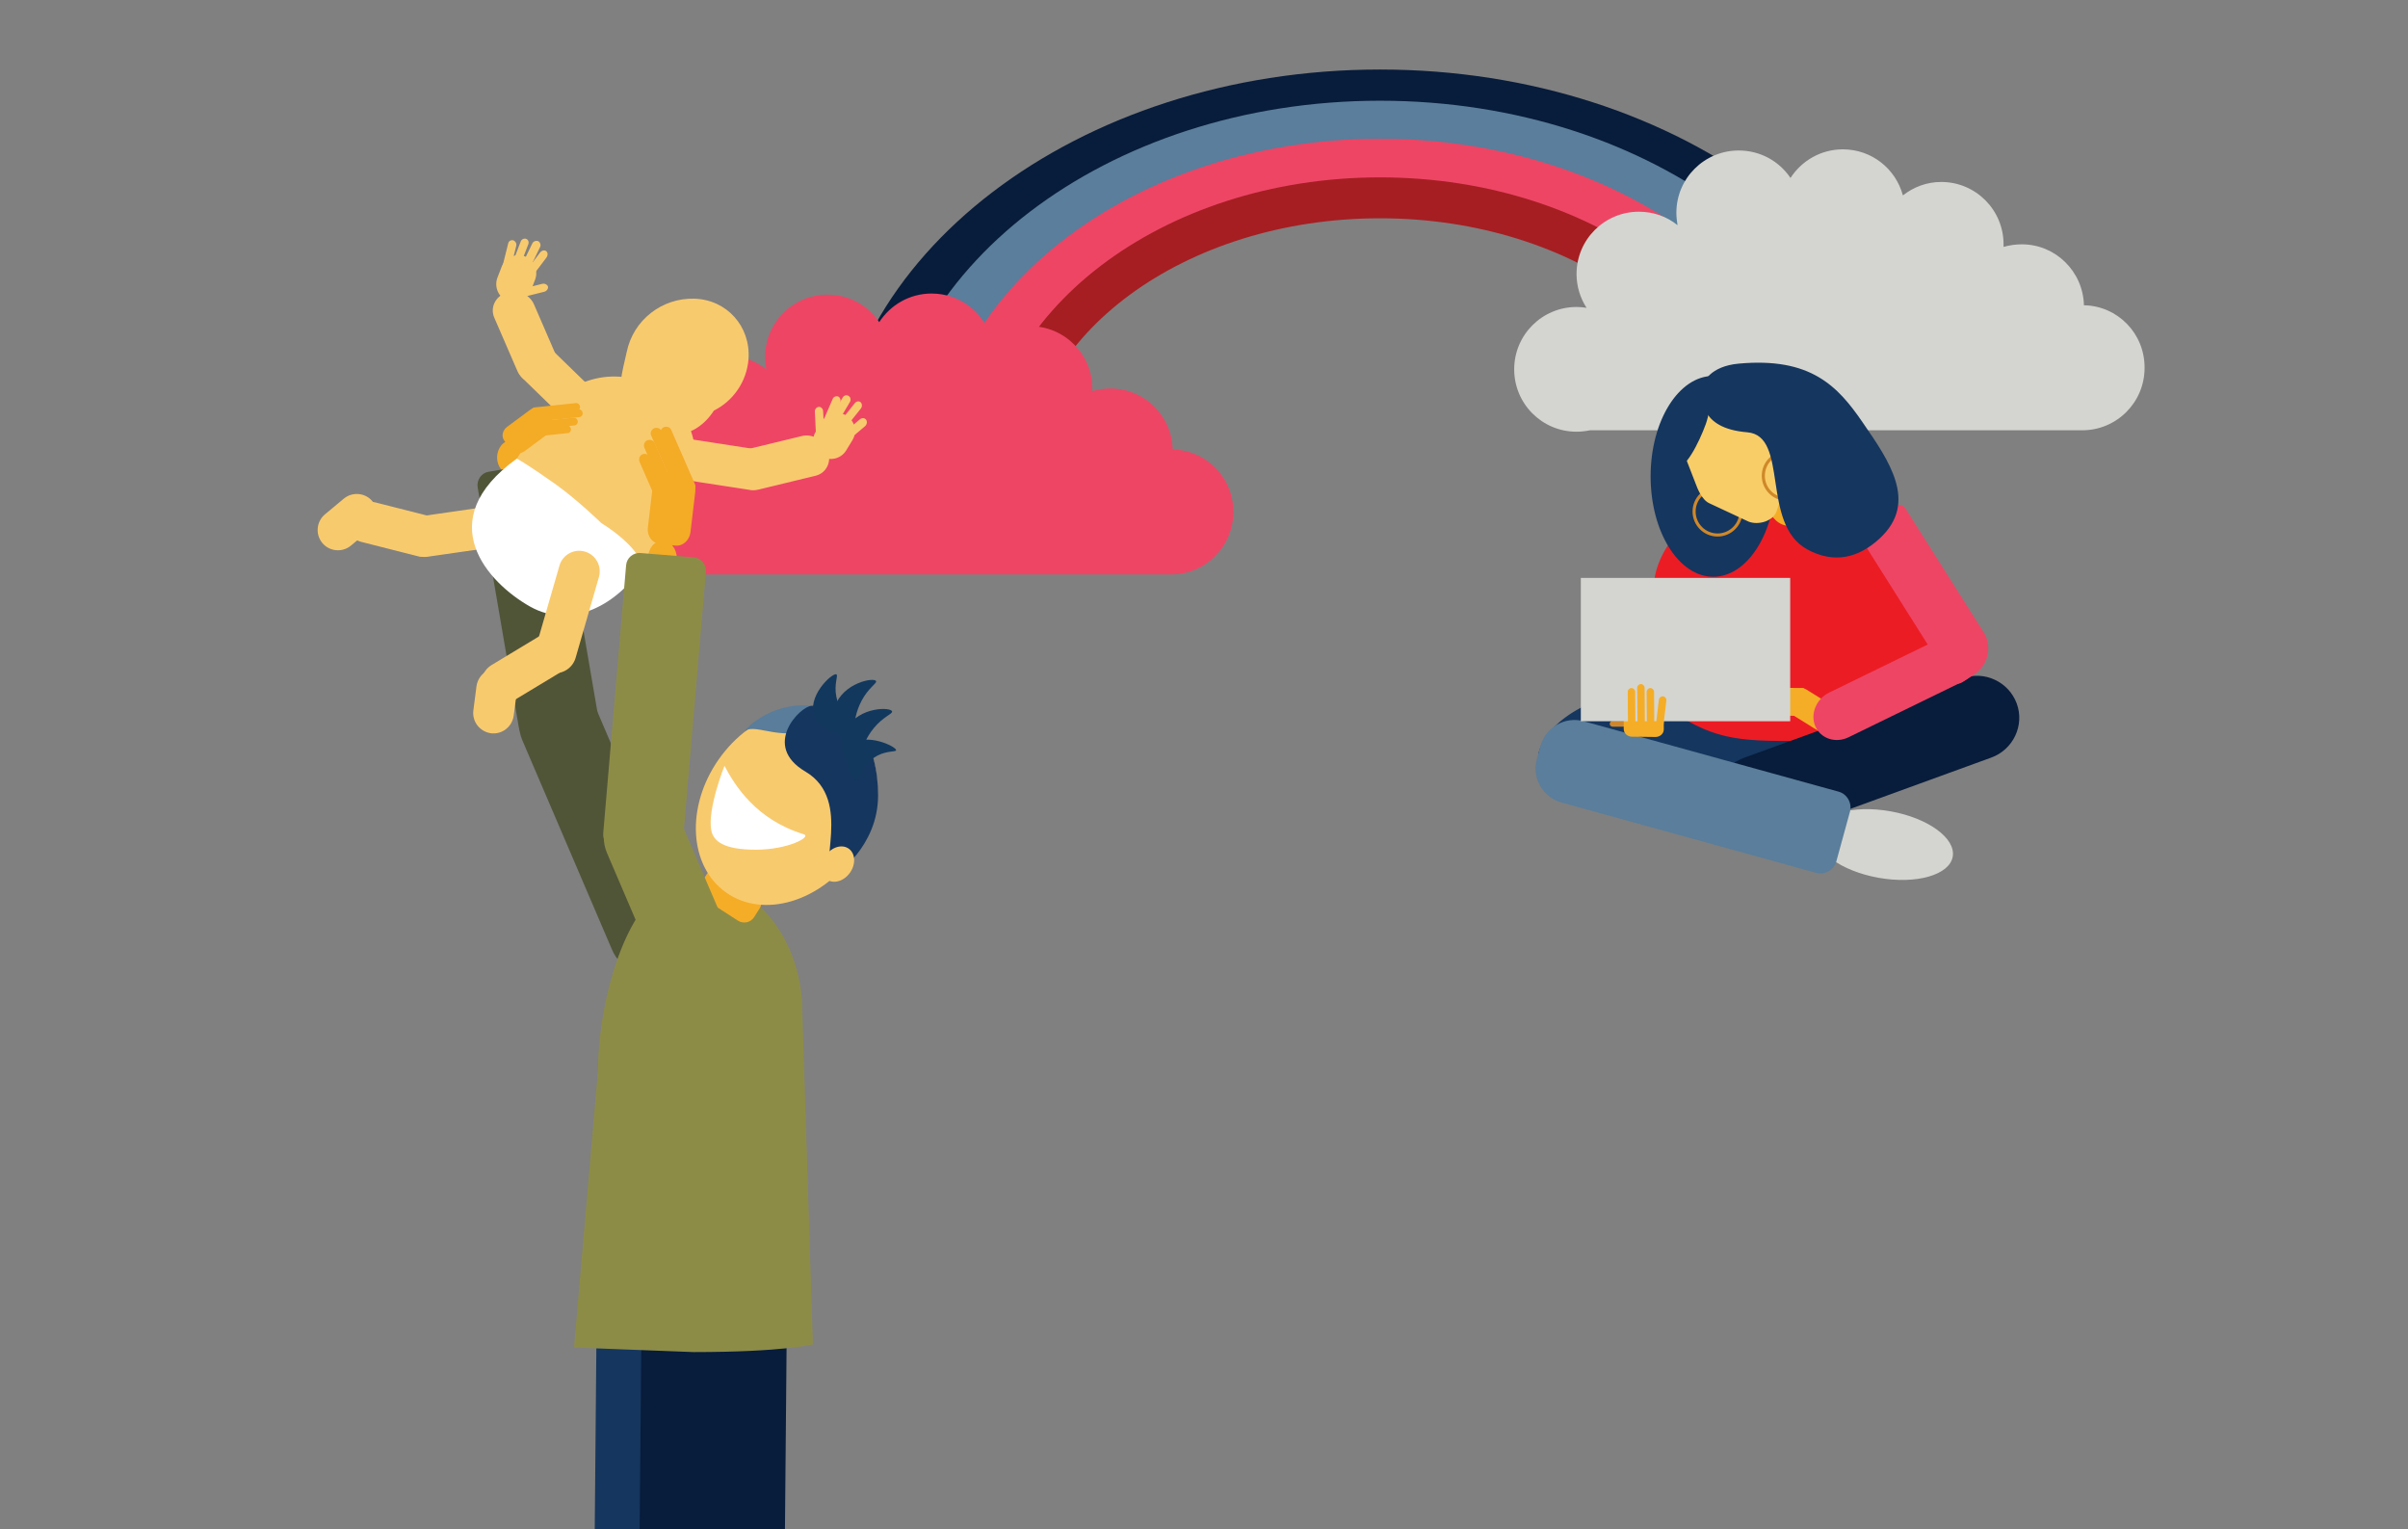 <?xml version="1.0" encoding="UTF-8"?>
<!-- Generator: Adobe Illustrator 28.1.0, SVG Export Plug-In . SVG Version: 6.00 Build 0)  -->
<svg xmlns="http://www.w3.org/2000/svg" xmlns:xlink="http://www.w3.org/1999/xlink" version="1.1" id="Layer_1" x="0px" y="0px" viewBox="0 0 841.9 534.6" style="enable-background:new 0 0 841.9 534.6;" xml:space="preserve">
<rect x="0" y="0" width="841.9" height="534.6" fill="#808080" stroke="none"/>
<style type="text/css">
	.st0{clip-path:url(#SVGID_00000091693486417264064310000005251239090191174279_);}
	.st1{fill:#081C3B;}
	.st2{fill:#5A7E9B;}
	.st3{fill:#EE4565;}
	.st4{fill:#A61E22;}
	.st5{fill:#D4D5D0;}
	.st6{fill:#EC1C24;}
	.st7{fill:#15365E;}
	.st8{display:none;fill:#A51E22;}
	.st9{fill:#F5AD27;}
	.st10{fill:none;stroke:#D08829;stroke-width:1.08;stroke-miterlimit:10;}
	.st11{fill:#F8CD68;}
	.st12{fill:#CE862D;}
	.st13{display:none;fill:#19335A;}
	.st14{clip-path:url(#SVGID_00000069394522911861473640000013542191391994611623_);}
	.st15{fill:#F4AB26;}
	.st16{fill:#505538;}
	.st17{display:none;}
	.st18{display:inline;fill:#EC1C24;}
	.st19{fill:#8D8C47;}
	.st20{fill:#F8CA6E;}
	.st21{fill:#FFFFFF;}
	.st22{fill:#597D9B;}
	.st23{fill:#12385E;}
</style>
<g id="Regnbue">
	<g>
		<defs>
			<rect id="SVGID_1_" x="284.3" y="11.9" width="402.6" height="135"></rect>
		</defs>
		<clipPath id="SVGID_00000129195884573830328790000010977580772290900148_">
			<use xlink:href="#SVGID_1_" style="overflow:visible;"></use>
		</clipPath>
		<g style="clip-path:url(#SVGID_00000129195884573830328790000010977580772290900148_);">
			<g>
				<path class="st1" d="M482.5,316.3C482.5,316.3,482.5,316.3,482.5,316.3c-105.6,0-191.6-65.5-191.6-146s85.9-146,191.6-146      s191.6,65.5,191.6,146c0,39.5-20.3,76.4-57,104C581,301.4,533.2,316.3,482.5,316.3z M482.5,41.6c-96.1,0-174.3,57.7-174.3,128.7      s78.2,128.7,174.3,128.7c47,0,91.1-13.7,124.2-38.5c32.3-24.3,50.1-56.3,50.1-90.2C656.8,99.4,578.6,41.6,482.5,41.6z"></path>
			</g>
			<g>
				<path class="st2" d="M482.5,299.7c-95.5,0-173.2-59.3-173.2-132.2S387,35.2,482.5,35.2s173.2,59.3,173.2,132.2      S578,299.7,482.5,299.7z M482.5,52.5c-86,0-155.9,51.6-155.9,114.9s70,114.9,155.9,114.9s155.9-51.6,155.9-114.9      S568.5,52.5,482.5,52.5z"></path>
			</g>
			<g>
				<path class="st3" d="M482.5,286.5c-85.8,0-155.7-53.4-155.7-119s69.8-119,155.7-119s155.7,53.4,155.7,119      S568.3,286.5,482.5,286.5z M482.5,65.7c-76.3,0-138.4,45.7-138.4,101.8s62.1,101.8,138.4,101.8s138.4-45.7,138.4-101.8      S558.8,65.7,482.5,65.7z"></path>
			</g>
			<g>
				<path class="st4" d="M482.5,273c-76.2,0-138.2-47.3-138.2-105.5c0-58.2,62-105.5,138.2-105.5s138.2,47.3,138.2,105.5      C620.7,225.7,558.7,273,482.5,273z M482.5,76.3c-68.2,0-123.8,40.9-123.8,91.1c0,50.2,55.5,91.1,123.8,91.1      s123.8-40.9,123.8-91.1C606.3,117.2,550.7,76.3,482.5,76.3z"></path>
			</g>
		</g>
	</g>
	<path class="st3" d="M410,157.1c-0.3-11.8-9.9-21.3-21.7-21.3c-2.2,0-4.3,0.3-6.4,0.9c0-0.3,0-0.6,0-0.9c0-12-9.7-21.8-21.8-21.8   c-5.1,0-9.7,1.8-13.4,4.7c-2.5-9.3-10.9-16.1-21-16.1c-7.7,0-14.4,4-18.3,10c-3.9-5.8-10.5-9.6-18.1-9.6c-12,0-21.8,9.7-21.8,21.8   c0,1.5,0.2,2.9,0.4,4.3c-3.7-3-8.4-4.7-13.5-4.7c-12,0-21.8,9.7-21.8,21.8c0,4.3,1.3,8.4,3.5,11.8c-1.1-0.2-2.3-0.3-3.5-0.3   c-12,0-21.8,9.7-21.8,21.8c0,12,9.7,21.8,21.8,21.8c1.6,0,3.2-0.2,4.7-0.5h172.1c12,0,21.8-9.7,21.8-21.8   C431.3,167,421.8,157.4,410,157.1z"></path>
	<path class="st5" d="M728.6,106.7c-0.3-11.8-9.9-21.3-21.7-21.3c-2.2,0-4.3,0.3-6.4,0.9c0-0.3,0-0.6,0-0.9c0-12-9.7-21.8-21.8-21.8   c-5.1,0-9.7,1.8-13.4,4.7c-2.5-9.3-10.9-16.1-21-16.1c-7.7,0-14.4,4-18.3,10c-3.9-5.8-10.5-9.6-18.1-9.6c-12,0-21.8,9.7-21.8,21.8   c0,1.5,0.2,2.9,0.4,4.3c-3.7-3-8.4-4.7-13.5-4.7c-12,0-21.8,9.7-21.8,21.8c0,4.3,1.3,8.4,3.5,11.8c-1.1-0.2-2.3-0.3-3.5-0.3   c-12,0-21.8,9.7-21.8,21.8c0,12,9.7,21.8,21.8,21.8c1.6,0,3.2-0.2,4.7-0.5h172.1c12,0,21.8-9.7,21.8-21.8   C749.9,116.6,740.4,106.9,728.6,106.7z"></path>
</g>
<g id="Kvinde_med_laptop_00000141447242605576937030000004662298634436101808_">
	<path class="st6" d="M675.8,209.9c6.4,11.6,20.9,24.1,9.1,35.5c-8.6,8.3-42,16.7-51.5,16.7c-6,0-27.5,10.9-34.7,6.2   c-8.7-5.7-37.2-3.3-43.7-12.1c-6.5-8.8,23.2-42.8,23.2-50.6c0-21.8,33.8-43.5,54.4-43.5S665.2,190.8,675.8,209.9z"></path>
	<path class="st7" d="M664.9,249c11.5-2,20.5-15.7,11.5-5.1c-7.8,9.1-33.6,18.1-43.1,18.1c-6,0-27.5,10.9-34.7,6.2   c-8.7-5.7-63.6,5.3-60.6-5.3c4.7-16.3,33.5-24.2,39.6-19.5c18.3,14.4,27.3,15.6,47.9,15.6S649.3,251.7,664.9,249z"></path>
	<path class="st1" d="M696.2,264.8l-76.4,27.8c-7.7,2.8-16.2-1.2-19-8.8l0,0c-2.8-7.6,1.2-16.1,8.9-18.9l76.4-27.8   c7.7-2.8,16.2,1.2,19,8.8l0,0C707.9,253.5,703.9,262,696.2,264.8z"></path>
	
		<ellipse transform="matrix(0.175 -0.985 0.985 0.175 252.644 892.325)" class="st5" cx="658.7" cy="295.4" rx="11.8" ry="24.2"></ellipse>
	<path class="st2" d="M635,305.1l-89.1-24.6c-6.5-1.8-10.4-8.6-8.6-15.1l1.3-4.7c1.8-6.5,8.6-10.4,15.1-8.6l89.1,24.6   c3,0.8,4.8,4,4,7l-4.8,17.5C641.1,304.2,638,305.9,635,305.1z"></path>
	<path class="st8" d="M620.4,260.8L620.4,260.8c-1.7,4.7-7.4,7.4-12.8,6l-47.9-12.7c-5.4-1.4-8.4-6.4-6.8-11.1l0,0   c1.7-4.7,7.4-7.4,12.8-6l47.9,12.7C619,251.1,622,256.1,620.4,260.8z"></path>
	<ellipse class="st7" cx="599" cy="166.5" rx="21.9" ry="35.1"></ellipse>
	
		<ellipse transform="matrix(0.35 -0.937 0.937 0.35 261.935 664.942)" class="st7" cx="609.9" cy="143.8" rx="9.2" ry="15.2"></ellipse>
	<path class="st9" d="M620.6,181.6l-8.6-9c-2.9-3-2.2-7.9,1.6-10.9l2.4-1.9c3.8-3,9.3-2.9,12.2,0.1l8.6,9c2.9,3,2.2,7.9-1.6,10.9   l-2.4,1.9C629,184.7,623.5,184.7,620.6,181.6z"></path>
	<circle class="st10" cx="600.5" cy="178.8" r="8.2"></circle>
	<path class="st11" d="M619.6,143.5c-0.5-1.3-0.9-2.4-1.2-3.2c-2.7-6.9-12-9.7-20.8-6.3c-8.8,3.4-13.8,11.8-11.1,18.6   c0.4,1.1,0.7,1.9,1.2,3.2l0,0l5.2,13.4c0.5,1.4,2.1,5.5,4.7,6.7l13.7,6.4c3.4,1.4,9-0.1,10-4.1l4.8-13.3c0.9-2.7-0.6-6.6-1.1-7.9   L619.6,143.5L619.6,143.5z"></path>
	<path class="st7" d="M596.4,148.2c-2.4,6.6-7.4,16.5-10.6,15s-3.5-13.6-1.1-20.2c2.4-6.6,6.9-10.8,10.1-9.4   C598.1,135.1,598.7,141.6,596.4,148.2z"></path>
	<g>
		<g>
			<path class="st9" d="M616.2,242.9l14,0.2c0.7,0,1.3-0.6,1.3-1.3l0,0c0-0.7-0.6-1.3-1.3-1.3l-14-0.2c-0.7,0-1.3,0.6-1.3,1.3l0,0     C614.9,242.3,615.5,242.9,616.2,242.9z"></path>
			<path class="st9" d="M615.5,245.1l14,0.2c0.7,0,1.3-0.6,1.3-1.3l0,0c0-0.7-0.6-1.3-1.3-1.3l-14-0.2c-0.7,0-1.3,0.6-1.3,1.3l0,0     C614.2,244.4,614.8,245,615.5,245.1z"></path>
			<path class="st9" d="M617.4,247.7l14,0.2c0.7,0,1.3-0.6,1.3-1.3l0,0c0-0.7-0.6-1.3-1.3-1.3l-14-0.2c-0.7,0-1.3,0.6-1.3,1.3l0,0     C616.1,247,616.7,247.6,617.4,247.7z"></path>
			<path class="st9" d="M619.9,250.1l14,0.2c0.7,0,1.3-0.6,1.3-1.3l0,0c0-0.7-0.6-1.3-1.3-1.3l-14-0.2c-0.7,0-1.3,0.6-1.3,1.3v0     C618.6,249.5,619.2,250.1,619.9,250.1z"></path>
			<path class="st9" d="M626.6,249.8l8.2,5.1c1.6,1,3.7,0.6,4.5-0.9l1.9-3.3c0.9-1.5,0.3-3.5-1.3-4.5l-8.2-5.1     c-1.6-1-3.7-0.6-4.5,0.9l-1.9,3.3C624.4,246.7,625,248.8,626.6,249.8z"></path>
		</g>
		<path class="st12" d="M571.4,254h-7.6c-0.5,0-1-0.4-1-1l0,0c0-0.5,0.4-1,1-1h7.6c0.5,0,1,0.4,1,1l0,0    C572.4,253.6,571.9,254,571.4,254z"></path>
		<path class="st9" d="M578.8,249.1l-8.2-0.1c-1.6,0-2.9,1.2-2.9,2.6l0,3.2c0,1.5,1.3,2.7,2.9,2.7l8.2,0.1c1.6,0,2.9-1.2,2.9-2.6    l0-3.2C581.7,250.3,580.4,249.1,578.8,249.1z"></path>
	</g>
	<rect x="552.7" y="202" class="st5" width="73.2" height="50.1"></rect>
	<path class="st9" d="M575.7,241.8l0.1,14c0,0.7,0.6,1.3,1.3,1.3l0,0c0.7,0,1.3-0.6,1.3-1.3l-0.1-14c0-0.7-0.6-1.3-1.3-1.3l0,0   C576.3,240.5,575.7,241.1,575.7,241.8z"></path>
	<path class="st9" d="M572.4,240.4l0.1,14c0,0.7,0.6,1.3,1.3,1.3l0,0c0.7,0,1.3-0.6,1.3-1.3l-0.1-14c0-0.7-0.6-1.3-1.3-1.3l0,0   C573,239.1,572.4,239.7,572.4,240.4z"></path>
	<path class="st9" d="M569.1,241.8l0.1,14c0,0.7,0.6,1.3,1.3,1.3l0,0c0.7,0,1.3-0.6,1.3-1.3l-0.1-14c0-0.7-0.6-1.3-1.3-1.3l0,0   C569.7,240.5,569.1,241.1,569.1,241.8z"></path>
	<path class="st9" d="M580,244.5l-1.2,10c-0.1,0.7,0.4,1.4,1.1,1.5l0,0c0.7,0.1,1.4-0.4,1.5-1.1l1.2-10c0.1-0.7-0.4-1.4-1.1-1.5l0,0   C580.8,243.3,580.1,243.8,580,244.5z"></path>
	<path class="st3" d="M691.1,226.4L691.1,226.4c1.9,4.3-0.3,9.6-4.8,11.8l-40,19.5c-4.5,2.2-9.7,0.5-11.6-3.8l0,0   c-1.9-4.3,0.3-9.6,4.8-11.8l40-19.5C684,220.4,689.2,222.1,691.1,226.4z"></path>
	<path class="st3" d="M690.2,235.8l-4.2,2.7c-1.5,0.9-3.4,0.5-4.3-1l-31.3-49.6c-0.9-1.5-0.5-3.4,1-4.3l10.6-6.7   c1.5-0.9,3.4-0.5,4.3,1l27.3,43.2C696.6,226,695.1,232.6,690.2,235.8z"></path>
	
		<ellipse transform="matrix(0.769 -0.639 0.639 0.769 45.551 440.653)" class="st13" cx="632.5" cy="157.3" rx="21.6" ry="35.7"></ellipse>
	<circle class="st10" cx="624.7" cy="166.3" r="8.2"></circle>
	<path class="st7" d="M610.9,151.1c14.7,1.2,4.6,31.9,20.9,40.9c9.5,5.2,18.1,3,25.5-3.9c13.4-12.5,3.2-27-6.1-40.5   c-8.7-12.7-18.2-22.8-43.3-20.5c-9.9,0.9-12.7,6.5-12.7,8.6C595.1,138.7,593.6,149.7,610.9,151.1z"></path>
</g>
<g>
	<defs>
		<polygon id="SVGID_00000121994404955509314220000013948244414785158550_" points="359,534.9 362.7,25.9 75.1,25.9 83,498.9     171,535.9   "></polygon>
	</defs>
	<clipPath id="SVGID_00000077298671659336014970000010695250126554324402_">
		<use xlink:href="#SVGID_00000121994404955509314220000013948244414785158550_" style="overflow:visible;"></use>
	</clipPath>
	<g id="person_med_barn" style="clip-path:url(#SVGID_00000077298671659336014970000010695250126554324402_);">
		<g id="person_og_baby">
			<g>
				<path class="st7" d="M232.6,599.3L232.6,599.3c-14-0.1-25.3-1.7-25.1-15.9l1.4-156.9c0.1-14.2,11.7-25.7,25.7-25.6h0      c14,0.1,25.3,11.8,25.1,26l-1.4,156.9C258.1,598,246.6,599.4,232.6,599.3z"></path>
				<path class="st1" d="M248.3,599.3L248.3,599.3c-14-0.1-25.3-1.7-25.1-15.9l1.4-156.9c0.1-14.2,11.7-25.7,25.7-25.6h0      c14,0.1,25.3,11.8,25.1,26l-1.4,156.9C273.8,598,262.2,599.4,248.3,599.3z"></path>
				<ellipse class="st15" cx="178.8" cy="159.9" rx="5" ry="6"></ellipse>
				<g>
					<path class="st16" d="M205.2,255l-18.4,3.1c-2.5,0.4-5-1.3-5.4-3.8l-14.4-84c-0.4-2.5,1.3-5,3.8-5.4l18.4-3.1       c2.5-0.4,5,1.3,5.4,3.8l14.4,84C209.5,252.2,207.7,254.6,205.2,255z"></path>
				</g>
				<path class="st16" d="M232.4,339.4L232.4,339.4c-7.1,3-15.4-0.3-18.4-7.4l-31.4-73.3c-3-7.1,0.3-15.4,7.4-18.4l0,0      c7.1-3,15.4,0.3,18.4,7.4l31.4,73.3C242.8,328.1,239.5,336.4,232.4,339.4z"></path>
				<g class="st17">
					<path class="st18" d="M240.8,325.1l-16.9,7.9c-2.3,1.1-5.1,0.1-6.2-2.3l-36.2-77.1c-1.1-2.3-0.1-5.1,2.3-6.2l16.9-7.9       c2.3-1.1,5.1-0.1,6.2,2.3l36.2,77.1C244.1,321.3,243.1,324.1,240.8,325.1z"></path>
				</g>
				<path class="st19" d="M242.5,472.6c31.5,0,41.7-2.7,41.7-2.7l-3.7-116.6c0-23-15.1-46-38.1-46h0c-23,0-33.3,43.5-33.3,66.4      l-8.4,97.3L242.5,472.6z"></path>
				<path class="st9" d="M246.4,314.3l11.6,7.5c1.9,1.2,4.5,0.7,5.7-1.3l1.9-3c1.2-1.9,0.6-4.4-1.3-5.6l-11.6-7.5      c-1.9-1.2-4.5-0.7-5.7,1.3l-1.9,3C243.9,310.6,244.5,313.1,246.4,314.3z"></path>
				
					<ellipse transform="matrix(0.575 -0.819 0.819 0.575 -113.949 344.859)" class="st20" cx="274.7" cy="282" rx="36.6" ry="28.9"></ellipse>
				<path class="st21" d="M248.7,290.3c0.8,3.8,4.4,6.7,15.6,6.7s19.6-4.5,16.7-5.4c-16.7-5.1-24.1-17.1-27.7-23.9      C253.3,267.6,247.2,283,248.7,290.3z"></path>
				<path class="st19" d="M262,378.8L262,378.8c-7.1,3-15.4-0.3-18.4-7.4l-31.4-73.3c-3-7.1,0.3-15.4,7.4-18.4l0,0      c7.1-3,15.4,0.3,18.4,7.4l31.4,73.3C272.3,367.5,269,375.8,262,378.8z"></path>
				<g id="Baby_00000078760881056087793670000014294789662466070917_">
					<g>
						<path class="st20" d="M270.1,165.2L270.1,165.2c0.6-3.9-2.1-7.6-6-8.2l-29.2-4.5c-3.9-0.6-7.6,2.1-8.2,6v0        c-0.6,3.9,2.1,7.6,6,8.2l29.2,4.5C265.8,171.8,269.5,169.1,270.1,165.2z"></path>
						<path class="st20" d="M289.5,157.7L289.5,157.7c-1.3-3.8-5.4-6.2-9.1-5.3l-19.8,4.8c-3.7,0.9-5.7,4.8-4.4,8.6v0        c1.3,3.8,5.4,6.2,9.1,5.3l19.8-4.8C288.9,165.4,290.8,161.5,289.5,157.7z"></path>
						<path class="st20" d="M287.2,159.5L287.2,159.5c-2.9-1.8-3.8-5.7-2-8.6l2.2-3.6c1.8-2.9,5.7-3.8,8.6-2h0        c2.9,1.8,3.8,5.7,2,8.6l-2.2,3.6C294,160.4,290.1,161.3,287.2,159.5z"></path>
					</g>
					<path class="st20" d="M186.2,205.1L186.2,205.1c13.3,8.4,31,4.4,39.4-8.9l13.2-20.8c8.4-13.3,4.4-31-8.9-39.4l0,0       c-13.3-8.4-31-4.4-39.4,8.9l-13.2,20.8C168.9,179,172.9,196.7,186.2,205.1z"></path>
					<path class="st20" d="M261.7,125.5c-0.6,7.9-5.4,14.7-12.1,18c-3.3,5.2-8.5,8.6-14.3,8.5c-8.9-0.2-18-8.6-18.1-19.2       c0-2.1,1.3-6.8,1.9-9.7c2.3-11.3,12.4-19,23.6-18.7C254.1,104.7,262.5,114.1,261.7,125.5z"></path>
					<g>
						<path class="st20" d="M182.8,122.4L182.8,122.4c2.7-2.8,7.3-2.9,10.1-0.2l21.2,20.6c2.8,2.7,2.9,7.3,0.2,10.1l0,0        c-2.7,2.8-7.3,2.9-10.1,0.2l-21.2-20.6C180.1,129.7,180,125.2,182.8,122.4z"></path>
						<path class="st20" d="M177,102.3L177,102.3c3.8-1.3,8.2,0.6,9.7,4.1l8.1,18.7c1.5,3.5-0.4,7.4-4.2,8.7l0,0        c-3.8,1.3-8.2-0.6-9.7-4.1l-8.1-18.7C171.3,107.5,173.2,103.6,177,102.3z"></path>
						<path class="st20" d="M177.5,105.2L177.5,105.2c3.2,1.2,6.8-0.4,8.1-3.6l1.5-3.9c1.2-3.2-0.4-6.8-3.6-8.1l0,0        c-3.2-1.2-6.8,0.4-8.1,3.6l-1.5,3.9C172.7,100.3,174.3,104,177.5,105.2z"></path>
					</g>
					<g>
						<path class="st20" d="M130.2,175.2L130.2,175.2c-2.5-3-7-3.4-10-0.9l-6.6,5.5c-3,2.5-3.4,7-0.9,10l0,0c2.5,3,7,3.4,10,0.9        l6.6-5.5C132.3,182.7,132.7,178.2,130.2,175.2z"></path>
						<path class="st20" d="M141.4,188.5L141.4,188.5c-0.6-3.9,2.2-7.5,6.1-8.1l29.2-4.2c3.9-0.6,7.5,2.2,8.1,6.1v0        c0.6,3.9-2.2,7.5-6.1,8.1l-29.2,4.2C145.6,195.2,142,192.4,141.4,188.5z"></path>
						<path class="st20" d="M122,180.8L122,180.8c1.3-3.8,5.5-6.1,9.2-5.2l19.7,5c3.7,0.9,5.7,4.8,4.3,8.6v0        c-1.3,3.8-5.5,6.1-9.2,5.2l-19.7-5C122.6,188.5,120.7,184.6,122,180.8z"></path>
					</g>
					<path class="st21" d="M185.3,212c14.7,8.3,31-1,39.4-14.3c0,0-1.2-6.5-14.5-14.9c0,0-8.1-7.9-15.9-13.5c-10-7.1-13.6-9-13.6-9       C150.5,182,170.6,203.7,185.3,212z"></path>
					<g>
						<path class="st20" d="M174.6,233.7L174.6,233.7c-3.9-0.5-7.4,2.2-8,6.1l-1.1,8.5c-0.5,3.9,2.2,7.4,6.1,8h0        c3.9,0.5,7.4-2.2,8-6.1l1.1-8.5C181.2,237.8,178.4,234.2,174.6,233.7z"></path>
						<path class="st20" d="M192.3,235L192.3,235c-3.8-1.1-6-5.1-4.9-8.9l8.2-28.4c1.1-3.8,5.1-6,8.9-4.9h0c3.8,1.1,6,5.1,4.9,8.9        l-8.2,28.4C200,233.9,196,236.1,192.3,235z"></path>
						<path class="st20" d="M169,242.7L169,242.7c-1.8-3.6-0.5-8.2,2.8-10.2l17.4-10.5c3.3-2,7.4-0.6,9.2,3v0        c1.8,3.6,0.5,8.2-2.8,10.2l-17.4,10.5C174.9,247.6,170.8,246.3,169,242.7z"></path>
					</g>
				</g>
				<ellipse class="st15" cx="231.6" cy="195" rx="5" ry="6"></ellipse>
				<g>
					<path class="st15" d="M231.1,151.9l8.3,19c0.4,1,1.6,1.4,2.6,1h0c1-0.4,1.4-1.6,1-2.6l-8.3-19c-0.4-1-1.6-1.4-2.6-1v0       C231.1,149.8,230.6,150.9,231.1,151.9z"></path>
					<path class="st15" d="M227.7,152.3l8.3,19c0.4,1,1.6,1.4,2.6,1l0,0c1-0.4,1.4-1.6,1-2.6l-8.3-19c-0.4-1-1.6-1.4-2.6-1v0       C227.7,150.2,227.2,151.3,227.7,152.3z"></path>
					<path class="st15" d="M225.3,156.5l8.3,19c0.4,1,1.6,1.4,2.6,1l0,0c1-0.4,1.4-1.6,1-2.6l-8.3-19c-0.4-1-1.6-1.4-2.6-1v0       C225.3,154.3,224.9,155.5,225.3,156.5z"></path>
					<path class="st15" d="M223.6,161.4l8.3,19c0.4,1,1.6,1.4,2.6,1h0c1-0.4,1.4-1.6,1-2.6l-8.3-19c-0.4-1-1.6-1.4-2.6-1l0,0       C223.6,159.2,223.2,160.4,223.6,161.4z"></path>
					<path class="st20" d="M300.6,146.6l-13.7,11.6c-0.7,0.6-0.9,1.6-0.4,2.3l0,0c0.5,0.6,1.4,0.7,2.2,0.1l13.7-11.6       c0.7-0.6,0.9-1.6,0.4-2.3v0C302.3,146,301.3,146,300.6,146.6z"></path>
					<path class="st20" d="M298.8,141l-11,13.8c-0.6,0.7-0.6,1.7,0,2.3v0c0.6,0.5,1.6,0.4,2.1-0.4l11-13.8c0.6-0.7,0.6-1.7,0-2.3v0       C300.4,140.1,299.4,140.2,298.8,141z"></path>
					<path class="st20" d="M294.6,139l-9,15.2c-0.5,0.8-0.3,1.8,0.4,2.2l0,0c0.7,0.4,1.6,0.2,2.1-0.6l9-15.2       c0.5-0.8,0.3-1.8-0.4-2.2l0,0C296,137.9,295,138.2,294.6,139z"></path>
					<path class="st20" d="M291.1,139.5l-7,16.2c-0.4,0.8-0.1,1.8,0.6,2.2l0,0c0.7,0.3,1.6-0.1,2-0.9l7-16.2       c0.4-0.8,0.1-1.8-0.6-2.2l0,0C292.3,138.3,291.4,138.7,291.1,139.5z"></path>
					<path class="st20" d="M284.9,144l0.9,18.4c0,1,0.7,1.7,1.5,1.7l0,0c0.8,0,1.4-0.8,1.4-1.8l-0.9-18.4c0-1-0.7-1.7-1.5-1.7l0,0       C285.4,142.3,284.8,143.1,284.9,144z"></path>
					<g>
						<path class="st20" d="M190.2,102l-11.2,2.8c-0.9,0.2-1.8-0.3-2-1l0,0c-0.2-0.8,0.4-1.6,1.4-1.8l11.2-2.8c0.9-0.2,1.8,0.3,2,1        v0C191.7,101,191.1,101.8,190.2,102z"></path>
					</g>
					<g>
						<path class="st20" d="M188.8,86.4l-4.6,9.5c-0.4,0.8-1.3,1.1-2.1,0.8v0c-0.7-0.4-1-1.3-0.6-2.1l4.6-9.5        c0.4-0.8,1.3-1.1,2.1-0.8v0C188.9,84.7,189.2,85.7,188.8,86.4z"></path>
					</g>
					<g>
						<path class="st20" d="M191,90.1l-7.2,9.5c-0.6,0.8-1.6,1-2.2,0.5l0,0c-0.6-0.5-0.6-1.5,0-2.3l7.2-9.5c0.6-0.8,1.6-1,2.2-0.5        l0,0C191.6,88.3,191.6,89.3,191,90.1z"></path>
					</g>
					<g>
						<path class="st20" d="M184.7,85.4l-3.5,9.1c-0.3,0.7-1.2,1.1-1.9,0.8h0c-0.7-0.3-1.1-1.2-0.7-1.9l3.5-9.1        c0.3-0.7,1.2-1.1,1.9-0.8l0,0C184.7,83.8,185,84.6,184.7,85.4z"></path>
					</g>
					<g>
						<path class="st20" d="M180.5,85.9l-2.4,9.6c-0.2,0.8-1,1.2-1.8,1h0c-0.8-0.2-1.2-1.1-1-1.9l2.4-9.6c0.2-0.8,1-1.2,1.8-1h0        C180.2,84.3,180.7,85.1,180.5,85.9z"></path>
					</g>
					<path class="st15" d="M228.2,170.2l-1.7,14.3c-0.3,2.8,1.5,5.3,4,5.6l5.6,0.6c2.6,0.3,4.9-1.8,5.3-4.6l1.7-14.3       c0.3-2.8-1.5-5.3-4-5.6l-5.6-0.6C230.9,165.3,228.5,167.4,228.2,170.2z"></path>
				</g>
				<g>
					<path class="st15" d="M201.6,143.6l-14.4,1.5c-0.8,0.1-1.4-0.5-1.5-1.2l0,0c-0.1-0.7,0.5-1.4,1.2-1.5l14.4-1.5       c0.8-0.1,1.4,0.5,1.5,1.2l0,0C202.9,142.9,202.3,143.6,201.6,143.6z"></path>
					<path class="st15" d="M202.5,145.8l-14.4,1.5c-0.8,0.1-1.4-0.5-1.5-1.2l0,0c-0.1-0.7,0.5-1.4,1.2-1.5l14.4-1.5       c0.8-0.1,1.4,0.5,1.5,1.2v0C203.8,145.1,203.3,145.7,202.5,145.8z"></path>
					<path class="st15" d="M200.8,148.7l-14.4,1.5c-0.8,0.1-1.4-0.5-1.5-1.2l0,0c-0.1-0.7,0.5-1.4,1.2-1.5l14.4-1.5       c0.8-0.1,1.4,0.5,1.5,1.2l0,0C202.1,147.9,201.6,148.6,200.8,148.7z"></path>
					<path class="st15" d="M198.4,151.4l-14.4,1.5c-0.8,0.1-1.4-0.5-1.5-1.2l0,0c-0.1-0.7,0.5-1.4,1.2-1.5l14.4-1.5       c0.8-0.1,1.4,0.5,1.5,1.2l0,0C199.7,150.7,199.2,151.4,198.4,151.4z"></path>
					<path class="st15" d="M191.5,151.7l-8.1,6c-1.6,1.2-3.7,0.9-4.8-0.5l-2.3-3.2c-1.1-1.5-0.6-3.6,1-4.8l8.1-6       c1.6-1.2,3.7-0.9,4.8,0.5l2.3,3.2C193.5,148.4,193.1,150.5,191.5,151.7z"></path>
				</g>
				<path class="st19" d="M233.8,297.8l-18.6-1.5c-2.6-0.2-4.5-2.5-4.3-5l8-93.7c0.2-2.6,2.5-4.5,5-4.3l18.6,1.5      c2.6,0.2,4.5,2.5,4.3,5l-8,93.7C238.6,296.1,236.4,298,233.8,297.8z"></path>
				<path class="st22" d="M283.8,246.7c0,0,11.1,1.3,1,7.2c-10.2,5.9-20.5-1.1-24.1,1.5C258.9,256.7,268.3,245.1,283.8,246.7z"></path>
				<path class="st7" d="M281.6,269.7c17.1,10.1,3.3,35.4,10.5,36.1c0,0,14.9-9.8,14.9-27.8c0-18-8.3-31.6-23.2-31.3      C279.8,246.8,266.1,260.6,281.6,269.7z"></path>
				<path class="st23" d="M299.9,255.5c0.8-1.7-6-4.6-7.5-12c-0.9-4.5,0.8-7.4,0-7.8c-1.5-0.6-10.7,8-7.5,15.1      C287.9,257.4,298.9,257.5,299.9,255.5z"></path>
				<path class="st23" d="M297.7,260.4c1.6-1-0.5-7.8,3.5-15.4c2.4-4.6,5.4-6.1,5.1-6.9c-0.5-1.5-11.6,0.5-14.4,8.9      C289.4,254.6,295.8,261.5,297.7,260.4z"></path>
				<path class="st23" d="M299,268.9c1.8-0.7,1-7.7,6.5-14.4c3.3-4,6.5-4.9,6.4-5.8c-0.2-1.6-11.5-1.8-15.9,5.9      C291.9,261.6,296.9,269.7,299,268.9z"></path>
				<path class="st23" d="M299.3,272.8c1.7,0.2,1.8-5.7,7.5-8.7c3.5-1.8,6.5-1.2,6.5-1.9c0-1.3-10.4-6.2-15.3-2      C293.6,264,297.3,272.5,299.3,272.8z"></path>
				
					<ellipse transform="matrix(0.574 -0.819 0.819 0.574 -122.692 368.45)" class="st20" cx="292.9" cy="302.2" rx="6.6" ry="5.2"></ellipse>
			</g>
		</g>
	</g>
</g>
</svg>
